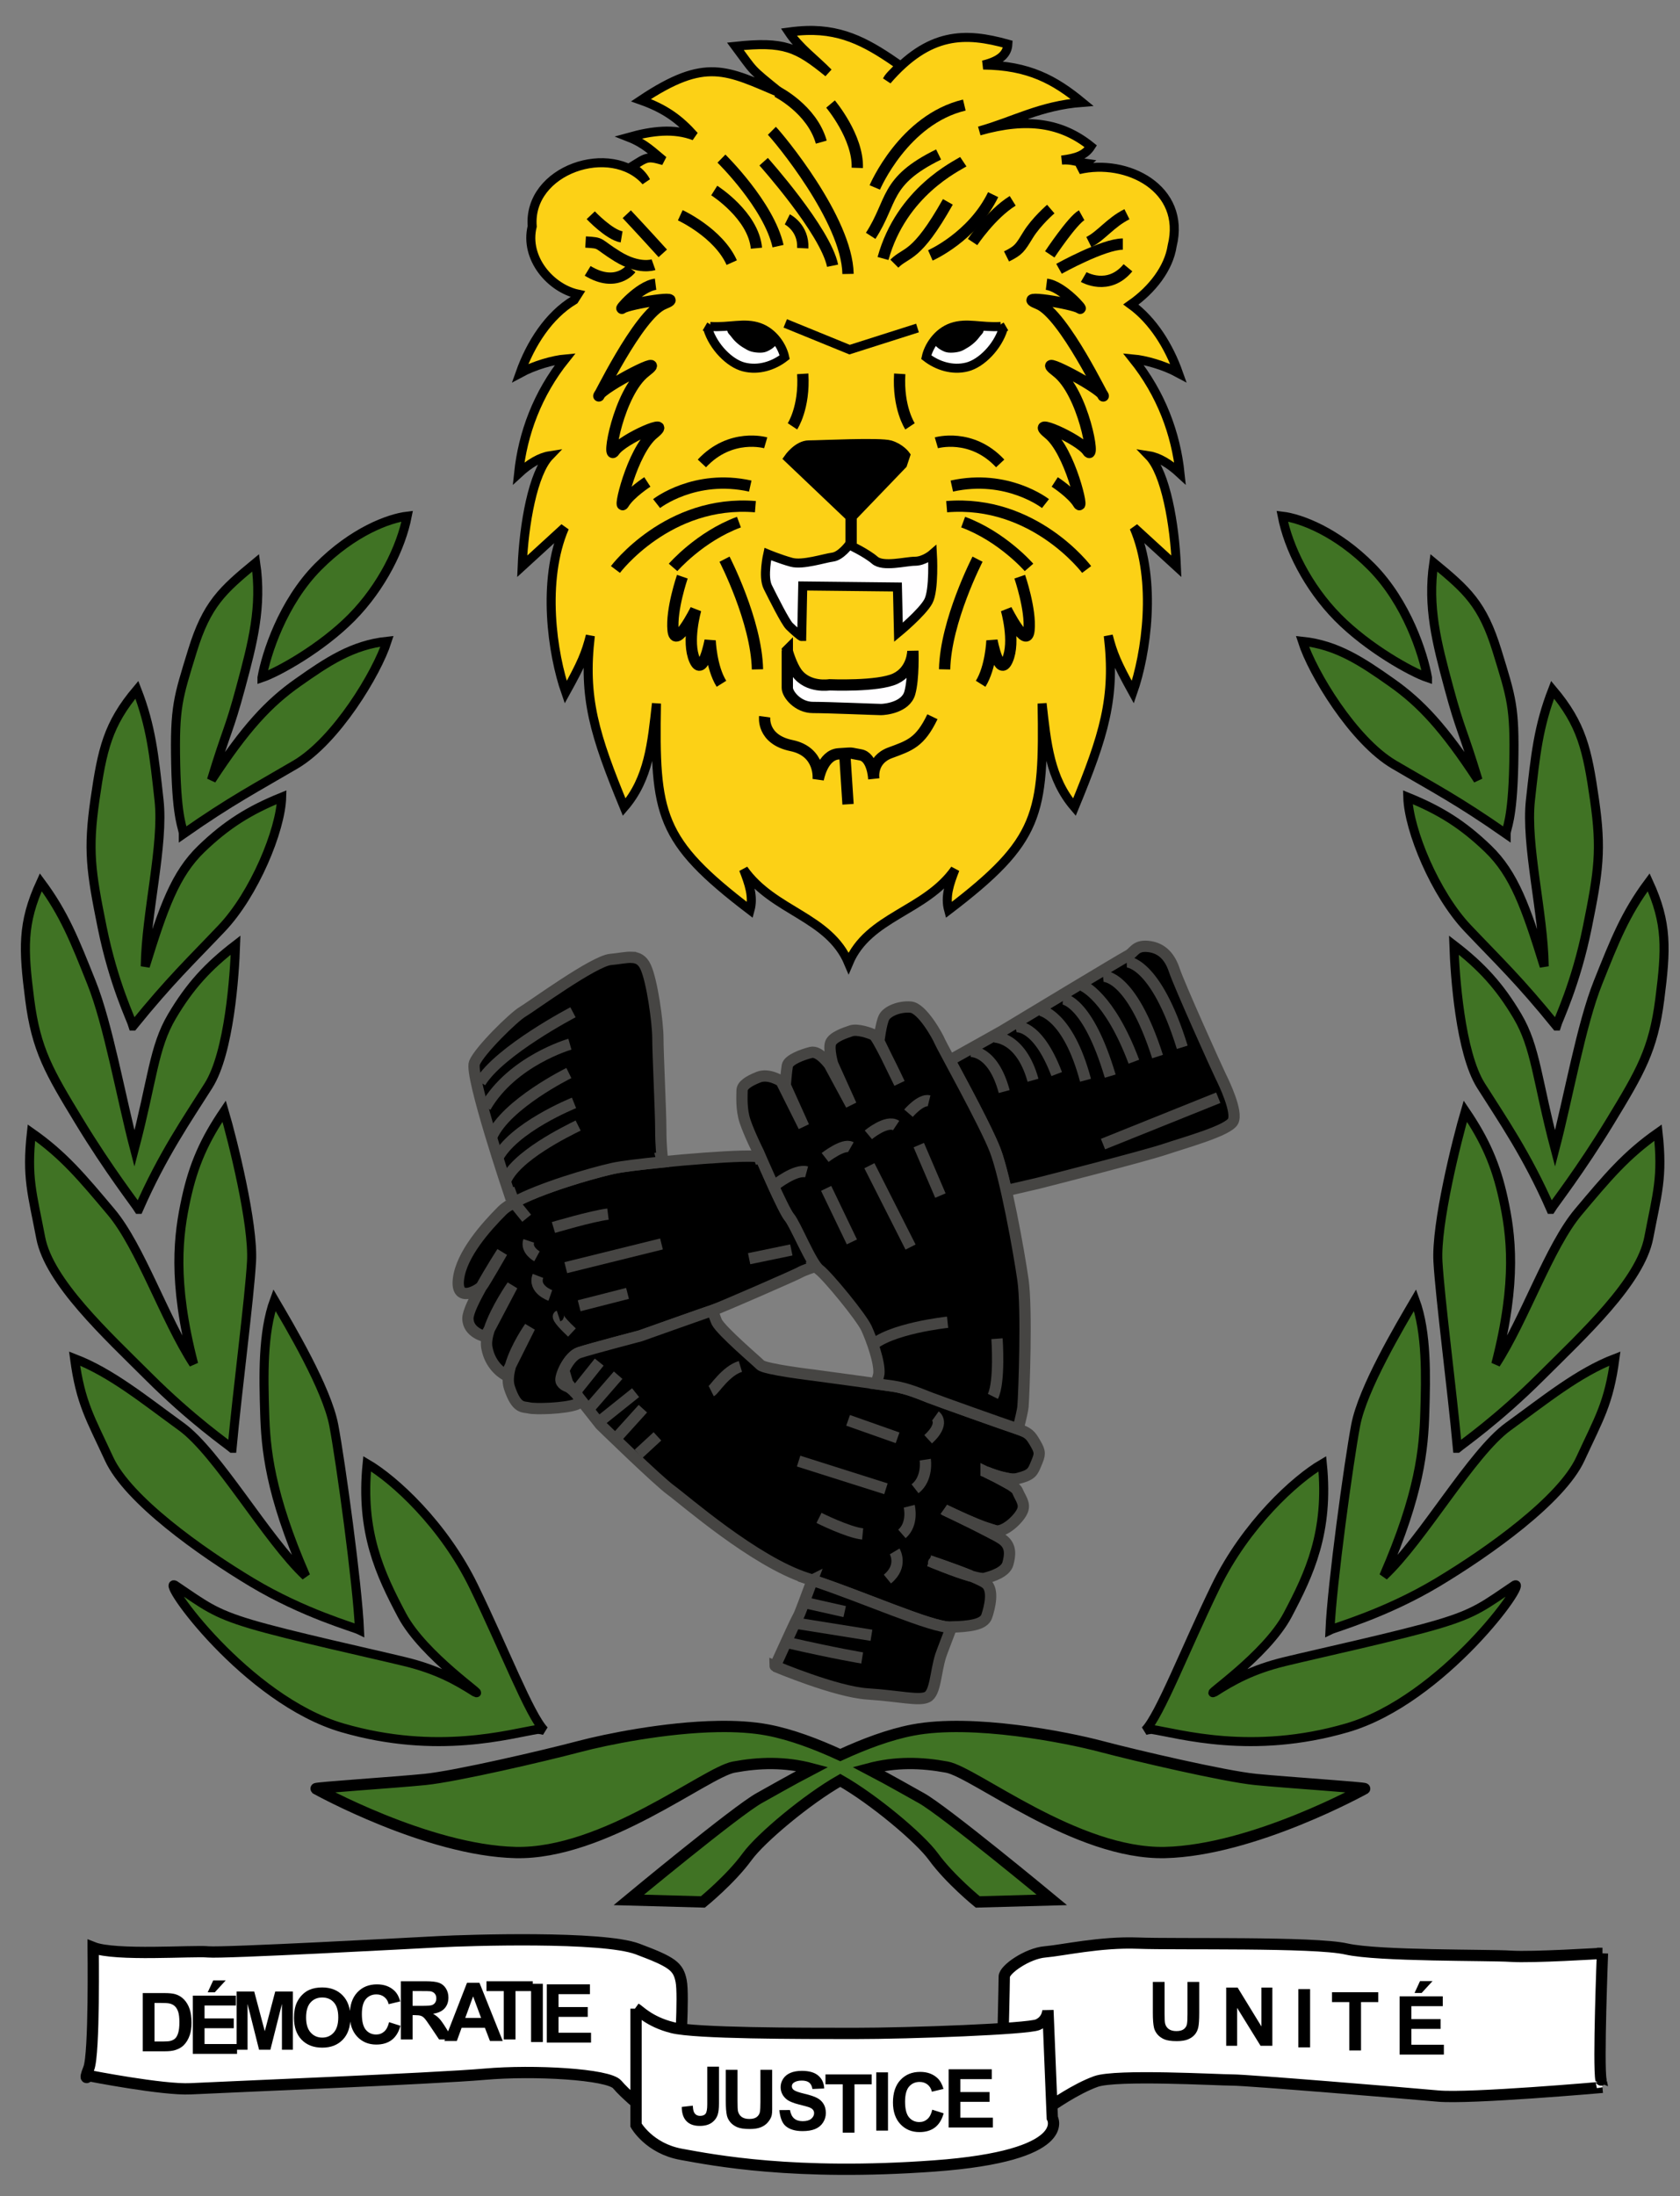 <?xml version="1.0" encoding="UTF-8" standalone="no"?>
<!DOCTYPE svg PUBLIC "-//W3C//DTD SVG 1.1//EN" "http://www.w3.org/Graphics/SVG/1.1/DTD/svg11.dtd">
<!-- Created with Inkscape (http://www.inkscape.org/) -->

<svg
   xmlns:svg="http://www.w3.org/2000/svg"
   xmlns="http://www.w3.org/2000/svg"
   version="1.1"
   width="744"
   height="972"
   viewBox="0 46 744 972"
   id="svg2">
  <rect x="0" y="46" width="744" height="972" fill="#808080" stroke="none"/>
  <defs
     id="defs4" />
  <path
     d="m 282.207,934.518 c 0,0 -3.112,-9.779 18.158,-9.779"
     id="path2548"
     style="fill:none;stroke:#000000;stroke-width:5;stroke-linecap:butt;stroke-linejoin:miter;stroke-miterlimit:4;stroke-opacity:1;stroke-dasharray:none" />
  <path
     d="m 464.728,939.564 c 0,0 2.578,-13.536 -18.692,-14.18"
     id="path2550"
     style="fill:none;stroke:#000000;stroke-width:5;stroke-linecap:butt;stroke-linejoin:miter;stroke-miterlimit:4;stroke-opacity:1;stroke-dasharray:none" />
  <g
     id="g5843">
    <path
       d="m 357.125,59.5 c -2.454,0.084 -5.03,0.312 -7.812,0.688 4.622,6.973 11.662,12 17.5,18 C 352.988,66.998 347.417,64.189 325.688,66.5 c 8.676,11.595 5.799,9.19 20.312,20.906 -24.446,-10.338 -33.301,-16.279 -62.125,2.938 10.784,3.811 17.188,8.596 23.594,15.812 -9,-3.446 -18.631,-2.285 -28.969,0.594 7.257,2.838 10.884,6.776 15.344,10.344 -7.378,-2.149 -7.355,-1.488 -14.125,2.688 2.975,1.927 5.06,3.95 6.344,6.469 -15.395,-17.579 -52.369,-5.2 -50.375,19.938 -3.469,14.146 8.203,27.418 20.25,30 l -1.656,2.594 c -11.369,6.845 -19.354,19.427 -23.938,32.344 6.488,-3.512 14.762,-5.774 20,-6.25 -12.381,15.476 -18.842,33.068 -20.688,50.688 4.762,-4.405 9.524,-7.189 13.75,-7.844 -7.381,7.619 -11.382,30.247 -12.156,48.938 6.25,-5.714 12.5,-11.442 18.75,-17.156 -10.179,23.631 -5.362,56.03 0.531,72.875 7.202,-13.036 8.882,-17.143 10.906,-25 -3.274,27.5 1.845,43.911 15,75.875 10.893,-12.679 12.317,-28.196 14.281,-45.875 -0.833,49.226 1.021,60.573 41.438,91.406 1.607,-5.893 -0.375,-11.603 -2.875,-18.031 13.214,18.81 37.813,20.787 46.531,41.5 8.718,-20.835 33.911,-22.69 47.125,-41.5 -2.5,6.429 -4.451,12.138 -2.844,18.031 40.417,-30.833 42.24,-42.18 41.406,-91.406 1.964,17.679 3.42,33.196 14.312,45.875 13.155,-31.964 18.274,-48.375 15,-75.875 2.024,7.857 3.673,11.964 10.875,25 5.893,-16.845 10.71,-49.244 0.531,-72.875 6.25,5.714 12.5,11.442 18.75,17.156 -0.774,-18.69 -4.744,-41.318 -12.125,-48.938 4.226,0.655 8.988,3.439 13.75,7.844 -1.845,-17.619 -8.338,-35.211 -20.719,-50.688 5.238,0.476 13.512,2.738 20,6.25 -4.176,-11.77 -11.219,-23.217 -21.031,-30.344 9.398,-6.58 16.747,-16.038 18.25,-25.938 6.313,-25.437 -20.093,-38.845 -41.344,-33.75 1.053,-0.927 2.106,-1.855 3.156,-2.781 -3.568,-0.486 -6.178,-1.834 -10.719,-1.469 6.608,-0.811 10.433,-2.211 12.906,-6.062 -12.811,-10.297 -27.96,-12.934 -49.406,-6.812 15.162,-4.216 26.932,-11.237 45.5,-12.656 -12.041,-9.892 -23.592,-16.369 -43.781,-16.531 7.662,-1.865 10.694,-4.953 10.938,-9.25 -18.811,-5.23 -34.811,-5.586 -53.5,16.062 1.297,-2.595 4.176,-4.201 5.473,-6.795 C 385.76,66.143 374.303,58.914 357.125,59.5 z"
       id="path1316"
       style="fill:#fcd116;fill-opacity:1;fill-rule:evenodd;stroke:#000000;stroke-width:4;stroke-linecap:butt;stroke-linejoin:miter;stroke-miterlimit:4;stroke-opacity:1;stroke-dasharray:none" />
    <path
       d="m 314.483,190.495 c 8.77,0.553 15.103,-1.89 21.684,0.4 6.398,2.227 10.312,8.452 11.331,13.186 -4.872,3.786 -11.535,6.005 -18.097,4.335 -6.348,-1.616 -13.507,-8.938 -15.933,-16.835 l -0.534,-0.66 -0.73,-0.427"
       id="path2166"
       style="fill:#ffffff;fill-opacity:1;stroke:#000000;stroke-width:4;stroke-linecap:butt;stroke-linejoin:miter;stroke-miterlimit:4;stroke-opacity:1;stroke-dasharray:none" />
    <path
       d="m 347.755,189.128 28.486,11.622 0,0 30.081,-9.571"
       id="path2182"
       style="fill:none;stroke:#000000;stroke-width:4;stroke-linecap:butt;stroke-linejoin:miter;stroke-miterlimit:4;stroke-opacity:1;stroke-dasharray:none" />
    <path
       d="m 322.232,190.723 c 0.42,-0.623 5.185,-0.456 8.204,-0.456 1.327,0 2.285,0.172 3.418,0.456 1.302,0.325 2.281,1.027 3.418,1.595 1.268,0.634 1.688,1.277 2.963,1.595 0.924,0.231 2.486,2.149 2.963,2.507 1.322,0.992 -0.067,1.89 -0.684,2.507 -0.755,0.755 -1.597,1.254 -2.735,1.823 -1.027,0.514 -1.93,0.684 -3.19,0.684 -1.311,0 -2.45,-0.157 -3.646,-0.456 -1.253,-0.313 -2.556,-1.169 -3.646,-1.823 -1.225,-0.735 -2.353,-1.67 -3.418,-2.735 -0.998,-0.998 -1.701,-2.157 -2.507,-2.963 -0.702,-0.702 -0.754,-1.772 -1.139,-2.735 z"
       id="path2184"
       style="fill:#000000;fill-opacity:1;fill-rule:evenodd;stroke:#000000;stroke-width:1pt;stroke-linecap:butt;stroke-linejoin:miter;stroke-opacity:1" />
    <path
       d="m 349.122,248.834 c 0,0 4.102,-5.925 9.115,-5.925 5.014,0 31.448,-1.367 36.006,0 4.558,1.367 6.837,4.558 6.837,4.558 l -1.367,4.102 -22.789,23.7 -27.802,-26.435 z"
       id="path2221"
       style="fill:#000000;fill-opacity:1;stroke:#000000;stroke-width:4;stroke-linecap:butt;stroke-linejoin:miter;stroke-miterlimit:4;stroke-opacity:1;stroke-dasharray:none" />
    <path
       d="m 355.047,327.683 0.456,-22.333 41.931,0.456 0.456,20.054 c 0,0 10.483,-8.66 13.217,-13.673 2.735,-5.013 1.823,-20.966 1.823,-20.966 0,0 -3.646,3.19 -7.748,3.19 -4.102,0 -14.129,2.735 -17.775,-0.456 -3.646,-3.19 -11.394,-6.837 -11.394,-6.837 0,0 -3.646,5.013 -7.292,5.469 -3.646,0.456 -13.217,3.646 -18.231,2.279 -5.013,-1.367 -10.483,-3.646 -10.483,-3.646 0,0 -2.279,10.027 0,14.585 2.279,4.558 7.748,15.496 9.571,17.319 1.823,1.823 5.469,5.013 5.469,4.558 z"
       id="path2223"
       style="fill:#fffeff;fill-opacity:1;stroke:#000000;stroke-width:4;stroke-linecap:butt;stroke-linejoin:miter;stroke-miterlimit:4;stroke-opacity:1;stroke-dasharray:none" />
    <path
       d="m 443.211,190.495 c -8.77,0.553 -15.103,-1.89 -21.684,0.4 -6.398,2.227 -10.312,8.452 -11.331,13.186 4.872,3.786 11.535,6.005 18.097,4.335 6.348,-1.616 13.507,-8.938 15.933,-16.835 l 0.534,-0.66 0.73,-0.427"
       id="path2225"
       style="fill:#ffffff;fill-opacity:1;stroke:#000000;stroke-width:4;stroke-linecap:butt;stroke-linejoin:miter;stroke-miterlimit:4;stroke-opacity:1;stroke-dasharray:none" />
    <path
       d="m 435.463,190.723 c -0.42,-0.623 -5.185,-0.456 -8.204,-0.456 -1.327,0 -2.285,0.172 -3.418,0.456 -1.302,0.325 -2.281,1.027 -3.418,1.595 -1.268,0.634 -1.688,1.277 -2.963,1.595 -0.924,0.231 -2.486,2.149 -2.963,2.507 -1.322,0.992 0.067,1.89 0.684,2.507 0.755,0.755 1.597,1.254 2.735,1.823 1.027,0.514 1.93,0.684 3.19,0.684 1.311,0 2.45,-0.157 3.646,-0.456 1.253,-0.313 2.556,-1.169 3.646,-1.823 1.225,-0.735 2.353,-1.67 3.418,-2.735 0.998,-0.998 1.701,-2.157 2.507,-2.963 0.702,-0.702 0.754,-1.772 1.139,-2.735 z"
       id="path2227"
       style="fill:#000000;fill-opacity:1;fill-rule:evenodd;stroke:#000000;stroke-width:1pt;stroke-linecap:butt;stroke-linejoin:miter;stroke-opacity:1" />
    <path
       d="m 376.924,275.269 0,11.394"
       id="path2229"
       style="fill:none;stroke:#000000;stroke-width:5;stroke-linecap:butt;stroke-linejoin:miter;stroke-miterlimit:4;stroke-opacity:1;stroke-dasharray:none" />
    <path
       d="m 348.666,334.064 c 0,0 0,13.673 0,16.408 0,2.735 4.558,8.66 11.394,8.66 6.837,0 28.258,0.912 30.081,0.912 1.823,0 10.939,-0.912 12.762,-7.292 1.823,-6.381 1.367,-18.687 1.367,-18.687 0,0 0,8.66 -7.748,12.306 -7.748,3.646 -29.169,2.735 -29.169,2.735 0,0 -9.571,1.595 -14.585,-5.469 -2.254,-3.176 -4.102,-9.115 -4.102,-9.571 z"
       id="path2231"
       style="fill:#fffeff;fill-opacity:1;stroke:#000000;stroke-width:5;stroke-linecap:butt;stroke-linejoin:miter;stroke-miterlimit:4;stroke-opacity:1;stroke-dasharray:none" />
    <path
       d="m 320.864,293.5 c 0,0 14.129,27.346 14.585,48.768"
       id="path2241"
       style="fill:none;stroke:#000000;stroke-width:5;stroke-linecap:butt;stroke-linejoin:miter;stroke-miterlimit:4;stroke-opacity:1;stroke-dasharray:none" />
    <path
       d="m 302.178,301.248 c 0,0 -5.013,14.585 -4.102,23.7 0.912,9.115 10.027,-9.115 10.027,-9.115 0,0 -4.102,14.129 -0.456,22.333 3.646,8.204 6.837,-8.66 6.837,-8.66 0,0 0.456,11.85 5.014,19.142"
       id="path2243"
       style="fill:none;stroke:#000000;stroke-width:5;stroke-linecap:butt;stroke-linejoin:miter;stroke-miterlimit:4;stroke-opacity:1;stroke-dasharray:none" />
    <path
       d="m 286.681,259.317 c 0,0 -7.748,5.013 -10.483,9.571 -2.735,4.558 3.646,-23.244 13.217,-30.993 9.571,-7.748 -13.673,2.279 -17.319,7.748 -3.646,5.469 1.823,-25.979 13.673,-35.095 11.85,-9.115 -19.142,6.837 -20.51,10.483 -1.367,3.646 17.319,-36.006 28.714,-40.564 11.394,-4.558 -15.952,0 -18.231,1.823 -2.279,1.823 7.292,-9.571 14.585,-10.483"
       id="path2245"
       style="fill:none;stroke:#000000;stroke-width:5;stroke-linecap:butt;stroke-linejoin:miter;stroke-miterlimit:4;stroke-opacity:1;stroke-dasharray:none" />
    <path
       d="m 350.945,234.705 c 0,0 5.469,-8.204 4.558,-23.244"
       id="path2247"
       style="fill:none;stroke:#000000;stroke-width:5;stroke-linecap:butt;stroke-linejoin:miter;stroke-miterlimit:4;stroke-opacity:1;stroke-dasharray:none" />
    <path
       d="m 339.095,241.998 c 0,0 -15.496,-4.558 -28.258,9.115"
       id="path2249"
       style="fill:none;stroke:#000000;stroke-width:5;stroke-linecap:butt;stroke-linejoin:miter;stroke-miterlimit:4;stroke-opacity:1;stroke-dasharray:none" />
    <path
       d="m 290.783,268.888 c 0,0 16.864,-13.217 41.475,-7.748"
       id="path2251"
       style="fill:none;stroke:#000000;stroke-width:5;stroke-linecap:butt;stroke-linejoin:miter;stroke-miterlimit:4;stroke-opacity:1;stroke-dasharray:none" />
    <path
       d="m 272.552,298.058 c 0,0 23.244,-30.993 61.985,-27.802"
       id="path2253"
       style="fill:none;stroke:#000000;stroke-width:5;stroke-linecap:butt;stroke-linejoin:miter;stroke-miterlimit:4;stroke-opacity:1;stroke-dasharray:none" />
    <path
       d="m 298.076,297.146 c 0,0 11.85,-13.673 29.169,-20.054"
       id="path2255"
       style="fill:none;stroke:#000000;stroke-width:5;stroke-linecap:butt;stroke-linejoin:miter;stroke-miterlimit:4;stroke-opacity:1;stroke-dasharray:none" />
    <path
       d="m 338.639,363.233 c 0,0 -1.367,10.027 11.85,12.762 13.217,2.735 11.85,15.041 11.85,15.041 0,0 1.823,-10.939 9.115,-11.394 7.292,-0.456 4.102,-0.456 9.571,0.456 5.469,0.912 5.925,10.483 5.925,10.483 0,0 -1.367,-8.204 7.292,-11.394 8.66,-3.19 13.217,-4.558 18.687,-15.952"
       id="path2273"
       style="fill:none;stroke:#000000;stroke-width:5;stroke-linecap:butt;stroke-linejoin:miter;stroke-miterlimit:4;stroke-opacity:1;stroke-dasharray:none" />
    <path
       d="m 374.19,381.008 1.367,20.966"
       id="path2275"
       style="fill:none;stroke:#000000;stroke-width:5;stroke-linecap:butt;stroke-linejoin:miter;stroke-miterlimit:4;stroke-opacity:1;stroke-dasharray:none" />
    <path
       d="m 279.389,164.972 c 0,0 -6.381,8.66 -19.142,0.912"
       id="path2277"
       style="fill:none;stroke:#000000;stroke-width:5;stroke-linecap:butt;stroke-linejoin:miter;stroke-miterlimit:4;stroke-opacity:1;stroke-dasharray:none" />
    <path
       d="m 289.416,163.149 c 0,0 -6.381,2.279 -15.952,-3.646 -9.571,-5.925 -6.381,-5.925 -14.129,-6.381"
       id="path2279"
       style="fill:none;stroke:#000000;stroke-width:5;stroke-linecap:butt;stroke-linejoin:miter;stroke-miterlimit:4;stroke-opacity:1;stroke-dasharray:none" />
    <path
       d="m 261.614,141.272 c 0,0 8.204,8.66 13.673,9.571"
       id="path2281"
       style="fill:none;stroke:#000000;stroke-width:5;stroke-linecap:butt;stroke-linejoin:miter;stroke-miterlimit:4;stroke-opacity:1;stroke-dasharray:none" />
    <path
       d="m 277.566,140.816 c 0,0 7.292,7.748 15.952,17.319"
       id="path2283"
       style="fill:none;stroke:#000000;stroke-width:5;stroke-linecap:butt;stroke-linejoin:miter;stroke-miterlimit:4;stroke-opacity:1;stroke-dasharray:none" />
    <path
       d="m 301.266,141.272 c 0,0 16.864,7.748 22.789,20.966"
       id="path2285"
       style="fill:none;stroke:#000000;stroke-width:5;stroke-linecap:butt;stroke-linejoin:miter;stroke-miterlimit:4;stroke-opacity:1;stroke-dasharray:none" />
    <path
       d="m 316.307,130.333 c 0,0 17.319,10.939 18.687,25.523"
       id="path2287"
       style="fill:none;stroke:#000000;stroke-width:5;stroke-linecap:butt;stroke-linejoin:miter;stroke-miterlimit:4;stroke-opacity:1;stroke-dasharray:none" />
    <path
       d="m 319.497,116.204 c 0,0 20.966,20.51 25.068,38.741"
       id="path2289"
       style="fill:none;stroke:#000000;stroke-width:5;stroke-linecap:butt;stroke-linejoin:miter;stroke-miterlimit:4;stroke-opacity:1;stroke-dasharray:none" />
    <path
       d="m 348.666,143.095 c 0,0 7.292,3.646 6.837,12.762"
       id="path2291"
       style="fill:none;stroke:#000000;stroke-width:5;stroke-linecap:butt;stroke-linejoin:miter;stroke-miterlimit:4;stroke-opacity:1;stroke-dasharray:none" />
    <path
       d="m 338.184,117.572 c 0,0 27.346,30.537 30.537,46.033"
       id="path2293"
       style="fill:none;stroke:#000000;stroke-width:5;stroke-linecap:butt;stroke-linejoin:miter;stroke-miterlimit:4;stroke-opacity:1;stroke-dasharray:none" />
    <path
       d="m 341.83,103.898 c 2.735,2.735 33.271,39.196 33.727,63.352"
       id="path2295"
       style="fill:none;stroke:#000000;stroke-width:5;stroke-linecap:butt;stroke-linejoin:miter;stroke-miterlimit:4;stroke-opacity:1;stroke-dasharray:none" />
    <path
       d="m 344.109,86.579 c 0,0 15.496,7.748 19.598,22.333"
       id="path2297"
       style="fill:none;stroke:#000000;stroke-width:5;stroke-linecap:butt;stroke-linejoin:miter;stroke-miterlimit:4;stroke-opacity:1;stroke-dasharray:none" />
    <path
       d="m 367.809,92.048 c 0,0 12.306,14.585 11.85,28.258"
       id="path2299"
       style="fill:none;stroke:#000000;stroke-width:5;stroke-linecap:butt;stroke-linejoin:miter;stroke-miterlimit:4;stroke-opacity:1;stroke-dasharray:none" />
    <path
       d="m 387.407,128.966 c 0,0 12.762,-30.081 39.652,-36.462"
       id="path2301"
       style="fill:none;stroke:#000000;stroke-width:5;stroke-linecap:butt;stroke-linejoin:miter;stroke-miterlimit:4;stroke-opacity:1;stroke-dasharray:none" />
    <path
       d="m 385.584,150.387 c 10.027,-15.496 5.925,-24.156 30.081,-36.006"
       id="path2303"
       style="fill:none;stroke:#000000;stroke-width:5;stroke-linecap:butt;stroke-linejoin:miter;stroke-miterlimit:4;stroke-opacity:1;stroke-dasharray:none" />
    <path
       d="m 426.604,117.572 c -2.735,1.823 -27.346,13.217 -35.55,42.843"
       id="path2305"
       style="fill:none;stroke:#000000;stroke-width:5;stroke-linecap:butt;stroke-linejoin:miter;stroke-miterlimit:4;stroke-opacity:1;stroke-dasharray:none" />
    <path
       d="m 396.067,162.693 c 5.469,-5.469 9.571,-2.279 23.7,-27.346"
       id="path2307"
       style="fill:none;stroke:#000000;stroke-width:5;stroke-linecap:butt;stroke-linejoin:miter;stroke-miterlimit:4;stroke-opacity:1;stroke-dasharray:none" />
    <path
       d="m 412.019,159.047 c 0,0 18.687,-8.204 27.802,-26.891"
       id="path2309"
       style="fill:none;stroke:#000000;stroke-width:5;stroke-linecap:butt;stroke-linejoin:miter;stroke-miterlimit:4;stroke-opacity:1;stroke-dasharray:none" />
    <path
       d="m 430.706,153.122 c 0,0 8.204,-12.306 17.775,-18.231"
       id="path2311"
       style="fill:none;stroke:#000000;stroke-width:5;stroke-linecap:butt;stroke-linejoin:miter;stroke-miterlimit:4;stroke-opacity:1;stroke-dasharray:none" />
    <path
       d="m 465.344,138.537 c 0,0 -6.381,5.469 -10.027,11.394 -3.646,5.925 -4.102,6.837 -9.571,9.571"
       id="path2313"
       style="fill:none;stroke:#000000;stroke-width:5;stroke-linecap:butt;stroke-linejoin:miter;stroke-miterlimit:4;stroke-opacity:1;stroke-dasharray:none" />
    <path
       d="m 479.018,141.272 c -4.102,2.279 -14.129,17.319 -14.129,17.319"
       id="path2315"
       style="fill:none;stroke:#000000;stroke-width:5;stroke-linecap:butt;stroke-linejoin:miter;stroke-miterlimit:4;stroke-opacity:1;stroke-dasharray:none" />
    <path
       d="m 499.072,140.816 c -7.292,3.646 -11.394,9.571 -16.864,12.306"
       id="path2317"
       style="fill:none;stroke:#000000;stroke-width:5;stroke-linecap:butt;stroke-linejoin:miter;stroke-miterlimit:4;stroke-opacity:1;stroke-dasharray:none" />
    <path
       d="m 468.991,164.972 c 0,0 19.598,-10.939 28.258,-10.939"
       id="path2319"
       style="fill:none;stroke:#000000;stroke-width:5;stroke-linecap:butt;stroke-linejoin:miter;stroke-miterlimit:4;stroke-opacity:1;stroke-dasharray:none" />
    <path
       d="m 479.929,168.618 c 0,0 10.939,6.381 19.598,-4.102"
       id="path2321"
       style="fill:none;stroke:#000000;stroke-width:5;stroke-linecap:butt;stroke-linejoin:miter;stroke-miterlimit:4;stroke-opacity:1;stroke-dasharray:none" />
    <path
       d="m 432.913,293.5 c 0,0 -14.129,27.346 -14.585,48.768"
       id="path2323"
       style="fill:none;stroke:#000000;stroke-width:5;stroke-linecap:butt;stroke-linejoin:miter;stroke-miterlimit:4;stroke-opacity:1;stroke-dasharray:none" />
    <path
       d="m 451.6,301.248 c 0,0 5.013,14.585 4.102,23.7 -0.912,9.115 -10.027,-9.115 -10.027,-9.115 0,0 4.102,14.129 0.456,22.333 -3.646,8.204 -6.837,-8.66 -6.837,-8.66 0,0 -0.456,11.85 -5.014,19.142"
       id="path2325"
       style="fill:none;stroke:#000000;stroke-width:5;stroke-linecap:butt;stroke-linejoin:miter;stroke-miterlimit:4;stroke-opacity:1;stroke-dasharray:none" />
    <path
       d="m 467.096,259.317 c 0,0 7.748,5.013 10.483,9.571 2.735,4.558 -3.646,-23.244 -13.217,-30.993 -9.571,-7.748 13.673,2.279 17.319,7.748 3.646,5.469 -1.823,-25.979 -13.673,-35.095 -11.85,-9.115 19.142,6.837 20.51,10.483 1.367,3.646 -17.319,-36.006 -28.714,-40.564 -11.394,-4.558 15.952,0 18.231,1.823 2.279,1.823 -7.292,-9.571 -14.585,-10.483"
       id="path2327"
       style="fill:none;stroke:#000000;stroke-width:5;stroke-linecap:butt;stroke-linejoin:miter;stroke-miterlimit:4;stroke-opacity:1;stroke-dasharray:none" />
    <path
       d="m 414.683,241.998 c 0,0 15.496,-4.558 28.258,9.115"
       id="path2329"
       style="fill:none;stroke:#000000;stroke-width:5;stroke-linecap:butt;stroke-linejoin:miter;stroke-miterlimit:4;stroke-opacity:1;stroke-dasharray:none" />
    <path
       d="m 462.994,268.888 c 0,0 -16.864,-13.217 -41.475,-7.748"
       id="path2331"
       style="fill:none;stroke:#000000;stroke-width:5;stroke-linecap:butt;stroke-linejoin:miter;stroke-miterlimit:4;stroke-opacity:1;stroke-dasharray:none" />
    <path
       d="m 481.225,298.058 c 0,0 -23.244,-30.993 -61.985,-27.802"
       id="path2333"
       style="fill:none;stroke:#000000;stroke-width:5;stroke-linecap:butt;stroke-linejoin:miter;stroke-miterlimit:4;stroke-opacity:1;stroke-dasharray:none" />
    <path
       d="m 455.702,297.146 c 0,0 -11.85,-13.673 -29.169,-20.054"
       id="path2335"
       style="fill:none;stroke:#000000;stroke-width:5;stroke-linecap:butt;stroke-linejoin:miter;stroke-miterlimit:4;stroke-opacity:1;stroke-dasharray:none" />
    <path
       d="m 403.006,234.705 c 0,0 -5.469,-8.204 -4.558,-23.244"
       id="path2337"
       style="fill:none;stroke:#000000;stroke-width:5;stroke-linecap:butt;stroke-linejoin:miter;stroke-miterlimit:4;stroke-opacity:1;stroke-dasharray:none" />
  </g>
  <g
     id="g2196"
     style="fill:#407324;fill-opacity:1;stroke:#000000;stroke-width:4;stroke-miterlimit:4;stroke-opacity:1;stroke-dasharray:none">
    <path
       d="m 241.066,811.941 c -6.56,-6.788 -17.751,-35.969 -31.251,-63.731 -13.312,-27.375 -35.173,-47.308 -47.231,-54.356 -3.051,30.216 5.803,48.847 15.394,66.983 9.591,18.135 38.259,37.086 32.293,34.085 -7.978,-5.084 -16.586,-9.973 -30.981,-13.473 -14.395,-3.499 -51.552,-11.616 -68.197,-16.592 -16.644,-4.976 -20.346,-8.34 -33.713,-17.316 -6.623,-2.87 31.793,50.887 74.317,63.221 42.109,12.214 74.033,2.598 86.518,0.662 0.965,0.065 1.925,0.23 2.85,0.517 z"
       id="path2110"
       style="fill:#407324;fill-opacity:1;fill-rule:evenodd;stroke:#000000;stroke-width:4;stroke-linecap:butt;stroke-linejoin:miter;stroke-miterlimit:4;stroke-opacity:1;stroke-dasharray:none" />
    <path
       d="m 159.206,767.466 c -0.858,-20.089 -8.308,-74.309 -11.38,-90.597 -3.072,-16.288 -19.583,-43.965 -26.316,-55.445 -5.326,14.534 -4.772,34.176 -4.311,49.645 0.478,16.052 2.146,35.767 18.198,72.543 C 118.042,727.407 96.443,689.113 80.243,677.39 64.043,665.667 49.271,653.547 33.021,647.309 c 2.675,19.842 6.962,26.321 15.3,44.402 8.338,18.081 40.465,41.011 63.382,54.728 22.918,13.718 44.993,19.787 47.503,21.027 z"
       id="path2120"
       style="fill:#407324;fill-opacity:1;fill-rule:evenodd;stroke:#000000;stroke-width:4;stroke-linecap:butt;stroke-linejoin:miter;stroke-miterlimit:4;stroke-opacity:1;stroke-dasharray:none" />
    <path
       d="m 102.767,687.013 c 2.416,-26.145 7.66,-66.054 8.62,-82.602 0.96,-16.548 -8.365,-53.842 -12.121,-66.61 -8.684,12.814 -13.542,23.628 -16.838,38.748 -3.42,15.691 -6.248,36.19 3.331,73.179 C 72.839,629.805 62.112,597.737 49.229,582.443 36.347,567.149 28.168,557.294 13.911,547.31 c -2.205,19.9 0.388,26.901 4.104,46.463 3.716,19.561 29.019,42.814 47.937,61.668 18.918,18.854 34.68,29.762 36.815,31.572 z"
       id="path2132"
       style="fill:#407324;fill-opacity:1;fill-rule:evenodd;stroke:#000000;stroke-width:4;stroke-linecap:butt;stroke-linejoin:miter;stroke-miterlimit:4;stroke-opacity:1;stroke-dasharray:none" />
    <path
       d="m 61.387,581.271 c 10.514,-24.06 21.595,-39.992 30.931,-54.754 9.246,-14.618 11.566,-48.907 12.015,-62.209 -12.273,9.434 -20.284,18.171 -28.167,31.489 -8.18,13.82 -8.609,28.2 -16.624,58.591 -6.001,-22.975 -11.58,-54.856 -19,-73.425 -7.421,-18.569 -12.086,-30.495 -22.481,-44.456 -8.35,18.198 -7.758,29.599 -4.912,51.842 2.856,22.316 8.607,32.041 21.927,53.954 13.177,21.678 24.853,36.578 26.31,38.968 z"
       id="path2153"
       style="fill:#407324;fill-opacity:1;fill-rule:evenodd;stroke:#000000;stroke-width:4;stroke-linecap:butt;stroke-linejoin:miter;stroke-miterlimit:4;stroke-opacity:1;stroke-dasharray:none" />
    <path
       d="m 58.933,500.115 c 16.55,-20.384 25.159,-28.387 39.257,-43.233 14.421,-15.168 26.124,-43.406 26.559,-58.041 -14.344,5.819 -24.396,12.104 -35.545,22.837 -11.569,11.138 -16.784,25.85 -24.88,52.035 0.344,-23.743 8.303,-53.701 6.104,-73.577 -2.2,-19.875 -3.515,-32.614 -9.811,-48.841 -12.901,15.312 -15.371,26.457 -18.56,48.655 -3.199,22.269 -1.861,31.565 3.199,56.559 5.073,25.058 12.908,40.915 13.676,43.606 z"
       id="path2155"
       style="fill:#407324;fill-opacity:1;fill-rule:evenodd;stroke:#000000;stroke-width:4;stroke-linecap:butt;stroke-linejoin:miter;stroke-miterlimit:4;stroke-opacity:1;stroke-dasharray:none" />
    <path
       d="m 81.174,415.118 c 21.533,-15.025 32.016,-20.341 49.665,-30.719 18.047,-10.599 36.123,-40.634 40.58,-54.579 -15.393,1.634 -26.467,9.09 -39.5,18.263 -12.959,9.12 -23.267,20.214 -38.275,43.147 6.883,-22.726 7.655,-21.285 12.96,-40.996 5.284,-19.632 9.49,-35.54 6.628,-55.131 -14.692,12.123 -21.656,18.234 -28.045,39.064 -6.362,20.742 -7.917,24.608 -7.379,50.088 0.538,25.485 3.371,28.063 3.365,30.862 z"
       id="path2157"
       style="fill:#407324;fill-opacity:1;fill-rule:evenodd;stroke:#000000;stroke-width:4;stroke-linecap:butt;stroke-linejoin:miter;stroke-miterlimit:4;stroke-opacity:1;stroke-dasharray:none" />
    <path
       d="m 116.021,345.924 c 1.877,-10.573 9.182,-33.231 24.792,-49.001 15.449,-15.608 31.399,-21.5 39.53,-22.477 -2.691,13.765 -11.148,31.219 -24.628,44.87 -13.32,13.489 -32.614,24.217 -39.693,26.608 z"
       id="path2159"
       style="fill:#407324;fill-opacity:1;fill-rule:evenodd;stroke:#000000;stroke-width:4;stroke-linecap:butt;stroke-linejoin:miter;stroke-miterlimit:4;stroke-opacity:1;stroke-dasharray:none" />
  </g>
  <g
     transform="matrix(-1,0,0,1,748.191,0)"
     id="g2205"
     style="fill:#407324;fill-opacity:1;stroke:#000000;stroke-width:4;stroke-miterlimit:4;stroke-opacity:1;stroke-dasharray:none">
    <path
       d="m 241.066,811.941 c -6.56,-6.788 -17.751,-35.969 -31.251,-63.731 -13.312,-27.375 -35.173,-47.308 -47.231,-54.356 -3.051,30.216 5.803,48.847 15.394,66.983 9.591,18.135 38.259,37.086 32.293,34.085 -7.978,-5.084 -16.586,-9.973 -30.981,-13.473 -14.395,-3.499 -51.552,-11.616 -68.197,-16.592 -16.644,-4.976 -20.346,-8.34 -33.713,-17.316 -6.623,-2.87 31.793,50.887 74.317,63.221 42.109,12.214 74.033,2.598 86.518,0.662 0.965,0.065 1.925,0.23 2.85,0.517 z"
       id="path2207"
       style="fill:#407324;fill-opacity:1;fill-rule:evenodd;stroke:#000000;stroke-width:4;stroke-linecap:butt;stroke-linejoin:miter;stroke-miterlimit:4;stroke-opacity:1;stroke-dasharray:none" />
    <path
       d="m 159.206,767.466 c -0.858,-20.089 -8.308,-74.309 -11.38,-90.597 -3.072,-16.288 -19.583,-43.965 -26.316,-55.445 -5.326,14.534 -4.772,34.176 -4.311,49.645 0.478,16.052 2.146,35.767 18.198,72.543 C 118.042,727.407 96.443,689.113 80.243,677.39 64.043,665.667 49.271,653.547 33.021,647.309 c 2.675,19.842 6.962,26.321 15.3,44.402 8.338,18.081 40.465,41.011 63.382,54.728 22.918,13.718 44.993,19.787 47.503,21.027 z"
       id="path2209"
       style="fill:#407324;fill-opacity:1;fill-rule:evenodd;stroke:#000000;stroke-width:4;stroke-linecap:butt;stroke-linejoin:miter;stroke-miterlimit:4;stroke-opacity:1;stroke-dasharray:none" />
    <path
       d="m 102.767,687.013 c 2.416,-26.145 7.66,-66.054 8.62,-82.602 0.96,-16.548 -8.365,-53.842 -12.121,-66.61 -8.684,12.814 -13.542,23.628 -16.838,38.748 -3.42,15.691 -6.248,36.19 3.331,73.179 C 72.839,629.805 62.112,597.737 49.229,582.443 36.347,567.149 28.168,557.294 13.911,547.31 c -2.205,19.9 0.388,26.901 4.104,46.463 3.716,19.561 29.019,42.814 47.937,61.668 18.918,18.854 34.68,29.762 36.815,31.572 z"
       id="path2211"
       style="fill:#407324;fill-opacity:1;fill-rule:evenodd;stroke:#000000;stroke-width:4;stroke-linecap:butt;stroke-linejoin:miter;stroke-miterlimit:4;stroke-opacity:1;stroke-dasharray:none" />
    <path
       d="m 61.387,581.271 c 10.514,-24.06 21.595,-39.992 30.931,-54.754 9.246,-14.618 11.566,-48.907 12.015,-62.209 -12.273,9.434 -20.284,18.171 -28.167,31.489 -8.18,13.82 -8.609,28.2 -16.624,58.591 -6.001,-22.975 -11.58,-54.856 -19,-73.425 -7.421,-18.569 -12.086,-30.495 -22.481,-44.456 -8.35,18.198 -7.758,29.599 -4.912,51.842 2.856,22.316 8.607,32.041 21.927,53.954 13.177,21.678 24.853,36.578 26.31,38.968 z"
       id="path2213"
       style="fill:#407324;fill-opacity:1;fill-rule:evenodd;stroke:#000000;stroke-width:4;stroke-linecap:butt;stroke-linejoin:miter;stroke-miterlimit:4;stroke-opacity:1;stroke-dasharray:none" />
    <path
       d="m 58.933,500.115 c 16.55,-20.384 25.159,-28.387 39.257,-43.233 14.421,-15.168 26.124,-43.406 26.559,-58.041 -14.344,5.819 -24.396,12.104 -35.545,22.837 -11.569,11.138 -16.784,25.85 -24.88,52.035 0.344,-23.743 8.303,-53.701 6.104,-73.577 -2.2,-19.875 -3.515,-32.614 -9.811,-48.841 -12.901,15.312 -15.371,26.457 -18.56,48.655 -3.199,22.269 -1.861,31.565 3.199,56.559 5.073,25.058 12.908,40.915 13.676,43.606 z"
       id="path2215"
       style="fill:#407324;fill-opacity:1;fill-rule:evenodd;stroke:#000000;stroke-width:4;stroke-linecap:butt;stroke-linejoin:miter;stroke-miterlimit:4;stroke-opacity:1;stroke-dasharray:none" />
    <path
       d="m 81.174,415.118 c 21.533,-15.025 32.016,-20.341 49.665,-30.719 18.047,-10.599 36.123,-40.634 40.58,-54.579 -15.393,1.634 -26.467,9.09 -39.5,18.263 -12.959,9.12 -23.267,20.214 -38.275,43.147 6.883,-22.726 7.655,-21.285 12.96,-40.996 5.284,-19.632 9.49,-35.54 6.628,-55.131 -14.692,12.123 -21.656,18.234 -28.045,39.064 -6.362,20.742 -7.917,24.608 -7.379,50.088 0.538,25.485 3.371,28.063 3.365,30.862 z"
       id="path2217"
       style="fill:#407324;fill-opacity:1;fill-rule:evenodd;stroke:#000000;stroke-width:4;stroke-linecap:butt;stroke-linejoin:miter;stroke-miterlimit:4;stroke-opacity:1;stroke-dasharray:none" />
    <path
       d="m 116.021,345.924 c 1.877,-10.573 9.182,-33.231 24.792,-49.001 15.449,-15.608 31.399,-21.5 39.53,-22.477 -2.691,13.765 -11.148,31.219 -24.628,44.87 -13.32,13.489 -32.614,24.217 -39.693,26.608 z"
       id="path2219"
       style="fill:#407324;fill-opacity:1;fill-rule:evenodd;stroke:#000000;stroke-width:4;stroke-linecap:butt;stroke-linejoin:miter;stroke-miterlimit:4;stroke-opacity:1;stroke-dasharray:none" />
  </g>
  <path
     d="m 318,810.156 c -23.544,0.385 -49.784,5.767 -61.406,8.844 -15.496,4.102 -54.702,13.226 -68.375,14.594 -13.673,1.367 -48.737,3.638 -48.281,4.094 0,-10e-6 49.21,27.338 88.406,28.25 39.196,0.912 84.319,-35.534 96.625,-37.812 11.096,-2.055 22.61,-2.436 34.781,0.812 -10.262,5.349 -19.054,10.47 -23.406,12.844 -10.027,5.469 -57.875,45.125 -57.875,45.125 l 32.812,0.906 c 0,0 12.301,-10.004 19.594,-20.031 6.019,-8.277 26.546,-25.436 41.25,-33.781 14.705,8.34 35.228,25.5 41.25,33.781 C 420.667,877.808 433,887.812 433,887.812 l 32.812,-0.906 c -10e-6,-2e-5 -47.879,-39.656 -57.906,-45.125 -4.351,-2.373 -13.116,-7.496 -23.375,-12.844 12.171,-3.248 23.685,-2.867 34.781,-0.812 12.306,2.279 57.428,38.724 96.625,37.812 39.196,-0.912 88.406,-28.25 88.406,-28.25 0.456,-0.456 -34.639,-2.726 -48.312,-4.094 C 542.358,832.226 503.184,823.102 487.688,819 c -15.496,-4.102 -56.971,-12.295 -83.406,-7.281 -10.488,1.989 -21.741,6.275 -32.156,11.062 -10.408,-4.782 -21.646,-9.075 -32.125,-11.062 -6.609,-1.253 -14.152,-1.691 -22,-1.562 z"
     id="path2434"
     style="fill:#407324;fill-opacity:1;fill-rule:evenodd;stroke:#000000;stroke-width:5;stroke-linecap:butt;stroke-linejoin:miter;stroke-miterlimit:4;stroke-opacity:1;stroke-dasharray:none" />
  <g
     id="g4809">
    <g
       id="g4577">
      <path
         d="m 41.252,907.981 c 0,0 0.645,47.053 -1.934,53.499 -2.578,6.446 0,3.223 0,3.223 0,0 32.873,6.446 45.119,5.801 12.247,-0.645 108.286,-4.512 130.201,-6.446 21.915,-1.934 54.788,0 58.655,4.512 3.867,4.512 10.313,9.668 10.313,9.668 l 17.403,-20.626 c 0,0 1.934,-28.361 0.645,-34.806 -1.289,-6.446 -3.867,-8.379 -19.337,-14.18 -15.469,-5.801 -75.414,-3.867 -87.66,-3.223 -12.247,0.645 -96.04,5.156 -102.485,4.512 -6.446,-0.645 -41.252,1.934 -50.92,-1.934 z"
         id="path2542"
         style="fill:#ffffff;fill-opacity:1;fill-rule:evenodd;stroke:#000000;stroke-width:5;stroke-linecap:butt;stroke-linejoin:miter;stroke-miterlimit:4;stroke-opacity:1;stroke-dasharray:none" />
      <path
         d="m 709.661,910.559 c 0,0 -1.934,49.631 -0.645,56.077 1.289,6.446 0.645,3.223 0.645,3.223 0,0 -58.655,5.156 -72.835,3.867 -14.18,-1.289 -84.437,-7.09 -90.883,-7.09 -6.446,0 -51.565,-2.578 -60.589,0.645 -9.024,3.223 -19.981,10.958 -19.981,10.958 l -21.27,-27.072 c 0,0 0.645,-27.072 0.645,-30.294 0,-3.223 10.313,-10.313 18.048,-10.958 7.735,-0.645 24.493,-4.512 41.252,-3.867 16.759,0.645 77.992,-0.645 92.172,2.578 14.18,3.223 63.167,2.578 72.835,3.223 9.668,0.645 39.963,-1.289 40.607,-1.289 z"
         id="path2544"
         style="fill:#ffffff;fill-opacity:1;fill-rule:evenodd;stroke:#000000;stroke-width:5;stroke-linecap:butt;stroke-linejoin:miter;stroke-miterlimit:4;stroke-opacity:1;stroke-dasharray:none" />
      <path
         d="m 281.673,935.052 0,51.565 c 0,0 5.801,10.313 19.981,12.891 14.18,2.578 50.276,9.668 112.154,5.156 61.878,-4.512 52.209,-21.27 52.209,-21.27 l -1.934,-47.697 c 0,0 0,4.512 -4.512,6.446 -4.512,1.934 -56.077,3.867 -81.215,3.867 -25.138,0 -70.257,0 -80.57,-2.578 -10.313,-2.578 -14.825,-7.735 -16.114,-8.379 z"
         id="path2546"
         style="fill:#ffffff;fill-opacity:1;fill-rule:evenodd;stroke:#000000;stroke-width:5;stroke-linecap:butt;stroke-linejoin:miter;stroke-miterlimit:4;stroke-opacity:1;stroke-dasharray:none" />
    </g>
    <g
       id="g4572">
      <path
         d="m 313.216,960.733 5.186,0 0,16.312 c -2e-5,2.133 -0.188,3.773 -0.562,4.922 -0.504,1.5 -1.418,2.707 -2.742,3.621 -1.324,0.902 -3.07,1.354 -5.238,1.354 -2.543,0 -4.5,-0.709 -5.871,-2.127 -1.371,-1.43 -2.062,-3.521 -2.074,-6.275 l 4.904,-0.562 c 0.059,1.477 0.275,2.52 0.65,3.129 0.562,0.926 1.418,1.389 2.566,1.389 1.16,0 1.98,-0.328 2.461,-0.984 0.48,-0.668 0.721,-2.045 0.721,-4.131 l 0,-16.646 m 8.198,1.367 5.203,0 0,13.957 c 0,2.215 0.065,3.65 0.193,4.307 0.223,1.055 0.75,1.904 1.582,2.549 0.844,0.633 1.992,0.949 3.445,0.949 1.477,0 2.59,-0.299 3.34,-0.896 0.75,-0.609 1.201,-1.353 1.354,-2.232 0.152,-0.879 0.228,-2.338 0.229,-4.377 l 0,-14.256 5.203,0 0,13.535 c -3e-5,3.094 0.087,5.279 -0.194,6.557 -0.281,1.277 -1.031,2.355 -1.792,3.234 -0.75,0.879 -1.758,1.582 -3.023,2.109 -1.266,0.516 -2.918,0.773 -4.957,0.773 -2.461,0 -4.33,-0.281 -5.607,-0.844 -1.266,-0.574 -2.268,-1.312 -3.006,-2.215 -0.738,-0.914 -1.225,-1.869 -1.459,-2.865 -0.34,-1.477 -0.51,-3.656 -0.51,-6.539 l 0,-13.746 m 23.707,17.841 4.721,-0.036 c 0.305,1.699 0.92,2.947 1.846,3.744 0.937,0.797 2.197,1.195 3.779,1.195 1.676,1e-5 2.936,-0.352 3.779,-1.055 0.855,-0.715 1.283,-1.547 1.283,-2.496 -2e-5,-0.609 -0.182,-1.125 -0.545,-1.547 -0.352,-0.434 -0.973,-0.809 -1.863,-1.125 -0.609,-0.211 -1.998,-0.586 -4.166,-1.125 -2.789,-0.691 -4.746,-1.541 -5.871,-2.549 -1.582,-1.418 -2.373,-3.146 -2.373,-5.186 0,-1.312 0.369,-2.537 1.107,-3.674 0.75,-1.148 1.822,-2.021 3.217,-2.619 1.406,-0.598 3.1,-0.896 5.08,-0.896 3.234,2e-5 5.666,0.709 7.295,2.127 1.641,1.418 2.502,3.311 2.584,5.678 l -5.203,0.229 c -0.223,-1.324 -0.703,-2.273 -1.441,-2.848 -0.727,-0.586 -1.822,-0.879 -3.287,-0.879 -1.512,2e-5 -2.695,0.311 -3.551,0.932 -0.551,0.398 -0.826,0.932 -0.826,1.6 -1e-5,0.609 0.258,1.131 0.773,1.564 0.656,0.551 2.25,1.125 4.781,1.723 2.531,0.598 4.4,1.219 5.607,1.863 1.219,0.633 2.168,1.506 2.848,2.619 0.691,1.102 1.037,2.467 1.037,4.096 -3e-5,1.477 -0.41,2.859 -1.23,4.148 -0.82,1.289 -1.98,2.25 -3.48,2.883 -1.5,0.621 -3.369,0.932 -5.607,0.932 -3.258,0 -5.76,-0.75 -7.506,-2.25 -1.746,-1.512 -2.447,-4.165 -2.787,-7.048 m 28.09,9.98 0,-21.41 -7.646,0 0,-4.359 20.479,0 0,4.359 -7.629,0 0,21.41 -5.203,0 m 14.839,-0.912 0,-25.77 5.203,0 0,25.77 -5.203,0 m 24.808,-9.247 5.045,1.6 c -0.773,2.813 -2.063,4.904 -3.867,6.275 -1.793,1.359 -4.072,2.039 -6.838,2.039 -3.422,0 -6.234,-1.166 -8.438,-3.498 -2.203,-2.344 -3.305,-5.543 -3.305,-9.598 0,-4.289 1.107,-7.617 3.322,-9.984 2.215,-2.379 5.127,-3.568 8.736,-3.568 3.152,2e-5 5.713,0.932 7.682,2.795 1.172,1.102 2.051,2.684 2.637,4.746 l -5.15,1.23 c -0.305,-1.336 -0.943,-2.391 -1.916,-3.164 -0.961,-0.773 -2.133,-1.16 -3.516,-1.16 -1.91,2e-5 -3.463,0.686 -4.658,2.057 -1.184,1.371 -1.775,3.592 -1.775,6.662 -10e-6,3.258 0.586,5.578 1.758,6.961 1.172,1.383 2.695,2.074 4.57,2.074 1.383,0 2.572,-0.439 3.568,-1.318 0.996,-0.879 1.711,-2.262 2.145,-4.148 m 7.248,7.879 0,-25.77 19.107,0 0,4.359 -13.904,0 0,5.713 12.938,0 0,4.342 -12.938,0 0,7.014 14.396,0 0,4.342 -19.6,0"
         id="text2569"
         style="font-size:36px;font-style:normal;font-variant:normal;font-weight:bold;font-stretch:normal;text-align:start;line-height:125%;text-anchor:start;fill:#000000;fill-opacity:1;stroke:none;font-family:Arial" />
      <path
         d="m 63.219,928.146 9.51,0 c 2.145,3e-5 3.779,0.164 4.904,0.492 1.512,0.445 2.807,1.236 3.885,2.373 1.078,1.137 1.898,2.531 2.461,4.184 0.562,1.641 0.844,3.668 0.844,6.082 -2.5e-5,2.121 -0.264,3.949 -0.791,5.484 -0.645,1.875 -1.564,3.393 -2.76,4.553 -0.902,0.879 -2.121,1.564 -3.656,2.057 -1.148,0.363 -2.684,0.545 -4.605,0.545 l -9.791,0 0,-25.77 m 5.203,4.359 0,17.068 3.885,0 c 1.453,1e-5 2.502,-0.082 3.146,-0.246 0.844,-0.211 1.541,-0.568 2.092,-1.072 0.562,-0.504 1.02,-1.33 1.371,-2.479 0.352,-1.16 0.527,-2.736 0.527,-4.729 -1.9e-5,-1.992 -0.176,-3.521 -0.527,-4.588 -0.352,-1.066 -0.844,-1.898 -1.477,-2.496 -0.633,-0.598 -1.436,-1.002 -2.408,-1.213 -0.727,-0.164 -2.15,-0.246 -4.271,-0.246 l -2.338,0 m 16.956,22.55 0,-25.77 19.107,0 0,4.359 -13.904,0 0,5.713 12.938,0 0,4.342 -12.938,0 0,7.014 14.396,0 0,4.342 -19.6,0 m 6.609,-27.246 2.426,-5.256 5.537,0 -4.834,5.256 -3.129,0 m 12.809,25.423 0,-25.77 7.787,0 4.676,17.578 4.623,-17.578 7.805,0 0,25.77 -4.834,0 0,-20.285 -5.115,20.285 -5.01,0 -5.098,-20.285 0,20.285 -4.834,0 m 25.393,-14.094 c 0,-2.625 0.393,-4.828 1.178,-6.609 0.586,-1.312 1.383,-2.49 2.391,-3.533 1.02,-1.043 2.133,-1.816 3.34,-2.32 1.605,-0.68 3.457,-1.02 5.555,-1.02 3.797,2e-5 6.832,1.178 9.105,3.533 2.285,2.355 3.428,5.631 3.428,9.826 -2e-5,4.16 -1.131,7.418 -3.393,9.773 -2.262,2.344 -5.285,3.516 -9.07,3.516 -3.832,0 -6.879,-1.166 -9.141,-3.498 -2.262,-2.344 -3.393,-5.566 -3.393,-9.668 m 5.361,-0.176 c -1e-5,2.918 0.674,5.133 2.021,6.645 1.348,1.5 3.059,2.25 5.133,2.25 2.074,0 3.773,-0.744 5.098,-2.232 1.336,-1.5 2.004,-3.744 2.004,-6.732 -3e-5,-2.953 -0.65,-5.156 -1.951,-6.609 -1.289,-1.453 -3.006,-2.18 -5.15,-2.18 -2.145,2e-5 -3.873,0.738 -5.186,2.215 -1.313,1.465 -1.969,3.68 -1.969,6.645 m 36.748,2.06 5.045,1.6 c -0.773,2.813 -2.063,4.904 -3.867,6.275 -1.793,1.359 -4.072,2.039 -6.838,2.039 -3.422,0 -6.234,-1.166 -8.438,-3.498 -2.203,-2.344 -3.305,-5.543 -3.305,-9.598 0,-4.289 1.107,-7.617 3.322,-9.984 2.215,-2.379 5.127,-3.568 8.736,-3.568 3.152,2e-5 5.713,0.932 7.682,2.795 1.172,1.102 2.051,2.684 2.637,4.746 l -5.15,1.23 c -0.305,-1.336 -0.943,-2.391 -1.916,-3.164 -0.961,-0.773 -2.133,-1.16 -3.516,-1.16 -1.91,2e-5 -3.463,0.686 -4.658,2.057 -1.184,1.371 -1.775,3.592 -1.775,6.662 -1e-5,3.258 0.586,5.578 1.758,6.961 1.172,1.383 2.695,2.074 4.57,2.074 1.383,0 2.572,-0.439 3.568,-1.318 0.996,-0.879 1.711,-2.262 2.145,-4.148 m 5.215,7.652 0,-25.77 10.951,0 c 2.754,3e-5 4.752,0.234 5.994,0.703 1.254,0.457 2.256,1.277 3.006,2.461 0.75,1.184 1.125,2.537 1.125,4.061 -3e-5,1.934 -0.568,3.533 -1.705,4.799 -1.137,1.254 -2.836,2.045 -5.098,2.373 1.125,0.656 2.051,1.377 2.777,2.162 0.738,0.785 1.728,2.18 2.971,4.184 l 3.146,5.027 -6.223,0 -3.762,-5.607 c -1.336,-2.004 -2.25,-3.264 -2.742,-3.779 -0.492,-0.527 -1.014,-0.885 -1.564,-1.072 -0.551,-0.199 -1.424,-0.299 -2.619,-0.299 l -1.055,0 0,10.758 -5.203,0 m 5.203,-14.871 3.85,0 c 2.496,10e-6 4.055,-0.105 4.676,-0.316 0.621,-0.211 1.107,-0.574 1.459,-1.09 0.352,-0.516 0.527,-1.16 0.527,-1.934 -2e-5,-0.867 -0.234,-1.564 -0.703,-2.092 -0.457,-0.539 -1.107,-0.879 -1.951,-1.02 -0.422,-0.059 -1.688,-0.088 -3.797,-0.088 l -4.061,0 0,6.539 m 39.931,15.555 -5.66,0 -2.25,-5.854 -10.301,0 -2.127,5.854 -5.52,0 10.037,-25.77 5.502,0 10.318,25.77 m -9.58,-10.195 -3.551,-9.562 -3.48,9.562 7.031,0 m 10.025,9.512 0,-21.41 -7.646,0 0,-4.359 20.479,0 0,4.359 -7.629,0 0,21.41 -5.203,0 m 12.104,1.139 0,-25.77 5.203,0 0,25.77 -5.203,0 m 6.952,0.228 0,-25.77 19.107,0 0,4.359 -13.904,0 0,5.713 12.938,0 0,4.342 -12.938,0 0,7.014 14.396,0 0,4.342 -19.6,0"
         id="text2574"
         style="font-size:36px;font-style:normal;font-variant:normal;font-weight:bold;font-stretch:normal;text-align:start;line-height:125%;text-anchor:start;fill:#000000;fill-opacity:1;stroke:none;font-family:Arial" />
      <path
         d="m 510.542,923.211 5.203,0 0,13.957 c 0,2.215 0.064,3.65 0.193,4.307 0.223,1.055 0.75,1.904 1.582,2.549 0.844,0.633 1.992,0.949 3.445,0.949 1.477,10e-6 2.59,-0.299 3.34,-0.896 0.75,-0.609 1.201,-1.354 1.354,-2.232 0.152,-0.879 0.228,-2.338 0.229,-4.377 l 0,-14.256 5.203,0 0,13.535 c -3e-5,3.094 -0.141,5.279 -0.422,6.557 -0.281,1.277 -0.803,2.355 -1.564,3.234 -0.75,0.879 -1.758,1.582 -3.023,2.109 -1.266,0.516 -2.918,0.773 -4.957,0.773 -2.461,0 -4.33,-0.281 -5.607,-0.844 -1.266,-0.574 -2.268,-1.312 -3.006,-2.215 -0.738,-0.914 -1.225,-1.869 -1.459,-2.865 -0.34,-1.477 -0.51,-3.656 -0.51,-6.539 l 0,-13.746 m 32.484,28.276 0,-25.77 5.062,0 10.547,17.209 0,-17.209 4.834,0 0,25.77 -5.221,0 -10.389,-16.805 0,16.805 -4.834,0 m 31.958,0.684 0,-25.77 5.203,0 0,25.77 -5.203,0 m 22.552,1.367 0,-21.41 -7.646,0 0,-4.359 20.479,0 0,4.359 -7.629,0 0,21.41 -5.203,0 m 22.29,1.823 0,-25.77 19.107,0 0,4.359 -13.904,0 0,5.713 12.938,0 0,4.342 -12.938,0 0,7.014 14.396,0 0,4.342 -19.6,0 m 6.609,-27.246 2.426,-5.256 5.537,0 -4.834,5.256 -3.129,0"
         id="text2578"
         style="font-size:36px;font-style:normal;font-variant:normal;font-weight:bold;font-stretch:normal;text-align:start;line-height:125%;text-anchor:start;fill:#000000;fill-opacity:1;stroke:none;font-family:Arial" />
    </g>
  </g>
  <g
     id="g16042">
    <path
       d="m 508.188,464.875 c -5.469,-0.456 -5.922,2.726 -8.656,4.094 -2.735,1.367 -51.036,30.547 -55.594,33.281 -1.533,0.92 -12.914,7.216 -23.312,13.031 5.581,10.416 16.474,30.433 20.094,39.844 1.541,4.008 3.232,10.658 4.875,17.875 6.739,-1.565 12.717,-2.921 14.281,-3.312 3.646,-0.912 46.491,-11.841 56.062,-15.031 9.571,-3.19 27.815,-8.211 30.094,-12.312 2.279,-4.102 -4.101,-17.297 -5.469,-20.031 -1.367,-2.735 -18.252,-40.132 -20.531,-46.969 -2.279,-6.837 -6.374,-10.013 -11.844,-10.469 z M 333.719,557.75 c -10.73,-0.498 -52.321,3.179 -62.344,5.406 -11.602,2.578 -41.91,11.597 -49,18.688 -7.09,7.09 -18.055,19.324 -19.344,30.281 -1.272,10.81 8.68,5.018 10.188,3.312 4.264,-7.678 9.156,-15.25 9.156,-15.25 0,0 -7.742,13.545 -9.031,15.156 -0.017,0.022 -0.104,0.07 -0.125,0.094 -3.131,5.638 -6,11.365 -6,14.094 0,6.446 7.75,8.062 7.75,8.062 l 1.719,-3.25 c -0.982,2.991 -1.497,5.807 -1.094,8.062 1.611,9.024 8.406,12.25 8.406,12.25 l 2.094,-4.188 c 2.425,-8.459 8.531,-17.062 8.531,-17.062 l -8.531,17.062 c -0.989,3.449 -1.433,6.887 -0.5,9.688 3.223,9.668 6.141,8.355 8.719,9 2.578,0.645 15.781,0.34 20.938,-1.594 5.156,-1.934 -3.562,-7.75 -3.562,-7.75 -1e-5,-10e-6 -2.574,-0.629 -3.219,-2.562 -0.645,-1.934 3.228,-10.951 8.062,-12.562 4.834,-1.611 27.062,-7.438 27.062,-7.438 0,0 28.039,-9.961 31.906,-11.25 3.867,-1.289 37.076,-15.814 38.688,-16.781 1.611,-0.967 6.438,-2.562 6.438,-2.562 l -0.188,-0.375 0.906,-0.219 c -3.791,-4.994 -9.35,-18.476 -11.781,-21.312 -2.53,-2.951 -11.365,-23.462 -12.781,-26.75 -0.079,0.034 -0.463,0.221 -0.531,0.25 -0.091,-0.257 -0.998,-0.429 -2.531,-0.5 z M 226.875,615.031 216.719,634.312 c 2.954,-8.965 10.156,-19.281 10.156,-19.281 z"
       id="path2339"
       style="fill:#000000;fill-opacity:1;fill-rule:evenodd;stroke:#464543;stroke-width:5;stroke-linecap:butt;stroke-linejoin:miter;stroke-miterlimit:4;stroke-opacity:1;stroke-dasharray:none" />
    <path
       d="m 279.812,469.719 c -2.578,-0.121 -5.7,0.615 -9.406,0.938 -7.412,0.645 -35.133,20.932 -39,23.188 -3.867,2.256 -19.025,17.084 -21.281,22.562 -2.256,5.479 15.469,58 15.469,58 l 0.625,-0.156 0.656,1.781 0.688,2.25 c 11.305,-6.29 34.077,-12.962 43.812,-15.125 3.808,-0.846 12.498,-1.889 22.031,-2.844 -0.005,-0.026 -0.121,-0.384 -0.125,-0.406 -0.067,-0.399 -0.323,-1.057 -0.438,-1.531 l 0.438,-0.062 c 0,0 -0.656,-4.828 -0.656,-12.562 0,-7.735 -1.281,-33.545 -1.281,-40.312 0,-6.768 -2.568,-25.439 -5.469,-31.562 -1.45,-3.062 -3.484,-4.035 -6.062,-4.156 z M 315.5,626 c -3.867,1.289 -31.906,11.25 -31.906,11.25 0,0 -22.228,5.826 -27.062,7.438 -2.959,0.986 -5.422,4.661 -6.844,7.875 l 1.688,5.656 3.188,4.031 c 0.811,0.734 1.103,1.192 1.594,2.031 l 9.719,12.312 c -10e-6,2e-5 25.48,24.81 31.281,29 5.801,4.19 37.046,31.588 60.25,39 23.204,7.412 55.121,21.916 63.5,21.594 8.379,-0.322 14.805,-0.976 16.094,-4.844 1.289,-3.867 3.233,-11.599 -0.312,-14.5 -0.958,-0.784 -3.28,-1.889 -6.094,-3.062 2.478,0.68 4.471,1.054 5.438,0.812 3.867,-0.967 9.346,-2.924 10.312,-6.469 0.967,-3.545 1.617,-7.724 -2.25,-10.625 -3.867,-2.901 -25.781,-13.219 -25.781,-13.219 -10e-6,2e-5 19.029,9.344 23.219,9.344 4.19,2e-5 9.992,-5.777 11.281,-9 1.289,-3.223 -0.961,-5.496 -2.25,-8.719 -0.759,-1.897 -7.592,-5.421 -13.875,-8.406 4.915,1.974 10.652,3.743 13.875,2.938 6.446,-1.611 6.764,-2.914 8.375,-6.781 1.611,-3.867 1.912,-4.82 -0.344,-8.688 -2.256,-3.867 -2.886,-4.848 -8.688,-6.781 -5.801,-1.934 -33.842,-11.92 -38.031,-13.531 -4.19,-1.611 -9.992,-4.189 -16.438,-5.156 -6.446,-0.967 -35.125,-4.844 -35.125,-4.844 10e-6,0 -21.598,-2.566 -23.531,-4.5 -1.934,-1.934 -17.088,-14.81 -19.344,-19 C 317.202,630.719 316.105,627.591 315.5,626 z m 96.062,110.844 c 0,0 11.219,3.724 18.812,6.875 -7.439,-2.07 -18.813,-6.875 -18.812,-6.875 z"
       id="path2341"
       style="fill:#000000;fill-opacity:1;fill-rule:evenodd;stroke:#464543;stroke-width:5;stroke-linecap:butt;stroke-linejoin:miter;stroke-miterlimit:4;stroke-opacity:1;stroke-dasharray:none" />
    <path
       d="m 403.344,491.75 c -5.014,-0.456 -10.476,1.828 -11.844,4.562 -1.367,2.735 -2.281,10.5 -2.281,10.5 l 3.188,6.531 c 2.966,5.828 5.938,12.156 5.938,12.156 l -5.938,-12.156 c -2.322,-4.562 -4.668,-8.881 -5.469,-9.281 -1.823,-0.912 -7.265,-2.724 -10,-1.812 -2.735,0.912 -8.213,2.734 -9.125,5.469 -0.912,2.735 0.906,9.125 0.906,9.125 l 8.219,18.219 -9.594,-17.781 c -10e-6,-10e-6 -4.541,-6.38 -8.188,-5.469 -3.646,0.912 -10.044,3.203 -10.5,5.938 -0.456,2.735 -0.906,8.656 -0.906,8.656 l 8.219,18.219 -10.031,-20.062 c 10e-6,10e-6 -5.474,-3.636 -10.031,-1.812 -4.558,1.823 -7.281,3.659 -7.281,5.938 -10e-6,2.279 -0.479,8.187 1.344,13.656 1.823,5.469 5.938,13.688 5.938,13.688 0,-2e-5 10.922,25.528 13.656,28.719 2.735,3.19 9.573,20.484 13.219,23.219 3.646,2.735 18.69,20.986 20.969,26 2.279,5.013 5.925,15.049 5.469,20.062 -0.045,0.5 -0.818,3.11 -1.156,4.469 2.841,0.397 6.022,0.797 7.375,1 6.446,0.967 12.248,3.545 16.438,5.156 4.19,1.611 32.23,11.598 38.031,13.531 0.386,0.129 0.595,0.222 0.938,0.344 1.198,-4.693 2.079,-8.532 2.188,-9.938 0.456,-5.925 1.823,-43.301 0,-56.062 -1.823,-12.762 -7.755,-45.556 -12.312,-57.406 -4.558,-11.85 -23.682,-46.034 -24.594,-48.312 -0.912,-2.279 -7.768,-14.607 -12.781,-15.062 z M 436.688,697.5 c 2.747,1.305 5.472,2.701 7.875,4.031 0.191,-0.67 0.179,-0.716 0.375,-1.406 -2.644,-0.568 -5.549,-1.54 -8.25,-2.625 z m -18.375,16.781 c 0,0 11.596,5.466 19.406,9.562 0.062,-0.159 0.422,-1.007 0.469,-1.125 -6.737,-2.065 -19.875,-8.437 -19.875,-8.438 z m -6.75,22.562 c -10e-6,10e-6 10.967,4.595 18.406,6.719 -7.581,-3.116 -18.406,-6.719 -18.406,-6.719 z m -51.844,8.562 c -2.376,6.319 -5.341,14.476 -6.031,15.719 -2.279,4.102 -10.5,22.8 -10.5,22.344 -10e-6,-10e-6 26.902,11.37 41.031,12.281 14.129,0.912 22.791,3.198 26.438,1.375 3.646,-1.823 3.627,-10.926 5.906,-18.219 0.449,-1.436 3.247,-8.59 4.812,-12.75 -0.166,0.007 -0.302,0.025 -0.469,0.031 -8.118,0.312 -38.211,-13.192 -61.188,-20.781 z"
       id="path2352"
       style="fill:#000000;fill-opacity:1;fill-rule:evenodd;stroke:#464543;stroke-width:5;stroke-linecap:butt;stroke-linejoin:miter;stroke-miterlimit:4;stroke-opacity:1;stroke-dasharray:none" />
    <path
       d="m 343.081,570.61 c 0,0 9.115,-7.292 14.129,-5.925"
       id="path2368"
       style="fill:none;stroke:#464543;stroke-width:5;stroke-linecap:butt;stroke-linejoin:miter;stroke-miterlimit:4;stroke-opacity:1;stroke-dasharray:none" />
    <path
       d="m 365.414,558.304 c 0,0 8.204,-6.381 11.394,-4.558"
       id="path2370"
       style="fill:none;stroke:#464543;stroke-width:5;stroke-linecap:butt;stroke-linejoin:miter;stroke-miterlimit:4;stroke-opacity:1;stroke-dasharray:none" />
    <path
       d="m 384.557,548.277 c 0,0 8.204,-6.837 12.306,-4.102"
       id="path2372"
       style="fill:none;stroke:#464543;stroke-width:5;stroke-linecap:butt;stroke-linejoin:miter;stroke-miterlimit:4;stroke-opacity:1;stroke-dasharray:none" />
    <path
       d="m 402.332,538.706 c 0,0 5.469,-6.381 9.115,-5.469"
       id="path2374"
       style="fill:none;stroke:#464543;stroke-width:5;stroke-linecap:butt;stroke-linejoin:miter;stroke-miterlimit:4;stroke-opacity:1;stroke-dasharray:none" />
    <path
       d="m 406.89,552.835 9.571,22.333"
       id="path2376"
       style="fill:none;stroke:#464543;stroke-width:5;stroke-linecap:butt;stroke-linejoin:miter;stroke-miterlimit:4;stroke-opacity:1;stroke-dasharray:none" />
    <path
       d="m 385.013,561.95 18.231,36.006"
       id="path2378"
       style="fill:none;stroke:#464543;stroke-width:5;stroke-linecap:butt;stroke-linejoin:miter;stroke-miterlimit:4;stroke-opacity:1;stroke-dasharray:none" />
    <path
       d="m 365.87,571.977 11.394,23.7"
       id="path2380"
       style="fill:none;stroke:#464543;stroke-width:5;stroke-linecap:butt;stroke-linejoin:miter;stroke-miterlimit:4;stroke-opacity:1;stroke-dasharray:none" />
    <path
       d="m 419.651,631.228 c 0,0 -25.979,2.735 -34.183,10.939"
       id="path2382"
       style="fill:none;stroke:#464543;stroke-width:5;stroke-linecap:butt;stroke-linejoin:miter;stroke-miterlimit:4;stroke-opacity:1;stroke-dasharray:none" />
    <path
       d="m 441.528,638.52 c 0,0 1.367,19.142 -1.823,25.523"
       id="path2384"
       style="fill:none;stroke:#464543;stroke-width:5;stroke-linecap:butt;stroke-linejoin:miter;stroke-miterlimit:4;stroke-opacity:1;stroke-dasharray:none" />
    <path
       d="m 348.551,772.973 c 21.877,5.013 33.271,6.837 33.271,6.837"
       id="path2386"
       style="fill:none;stroke:#464543;stroke-width:5;stroke-linecap:butt;stroke-linejoin:miter;stroke-miterlimit:4;stroke-opacity:1;stroke-dasharray:none" />
    <path
       d="m 385.924,769.783 -34.183,-5.469"
       id="path2388"
       style="fill:none;stroke:#464543;stroke-width:5;stroke-linecap:butt;stroke-linejoin:miter;stroke-miterlimit:4;stroke-opacity:1;stroke-dasharray:none" />
    <path
       d="m 355.843,755.198 18.231,4.102"
       id="path2390"
       style="fill:none;stroke:#464543;stroke-width:5;stroke-linecap:butt;stroke-linejoin:miter;stroke-miterlimit:4;stroke-opacity:1;stroke-dasharray:none" />
    <path
       d="m 253.294,635.786 c -7.292,-6.837 -5.925,-7.292 -5.925,-7.292"
       id="path2392"
       style="fill:none;stroke:#464543;stroke-width:5;stroke-linecap:butt;stroke-linejoin:miter;stroke-miterlimit:4;stroke-opacity:1;stroke-dasharray:none" />
    <path
       d="m 243.723,619.378 c 0,0 -7.748,-2.735 -5.469,-8.66"
       id="path2394"
       style="fill:none;stroke:#464543;stroke-width:5;stroke-linecap:butt;stroke-linejoin:miter;stroke-miterlimit:4;stroke-opacity:1;stroke-dasharray:none" />
    <path
       d="m 237.798,602.058 c 0,0 -5.014,-2.735 -3.646,-6.837"
       id="path2396"
       style="fill:none;stroke:#464543;stroke-width:5;stroke-linecap:butt;stroke-linejoin:miter;stroke-miterlimit:4;stroke-opacity:1;stroke-dasharray:none" />
    <path
       d="m 233.24,585.195 -5.925,-7.292"
       id="path2398"
       style="fill:none;stroke:#464543;stroke-width:5;stroke-linecap:butt;stroke-linejoin:miter;stroke-miterlimit:4;stroke-opacity:1;stroke-dasharray:none" />
    <path
       d="m 245.09,589.297 c 0,0 16.864,-5.013 24.156,-5.925"
       id="path2400"
       style="fill:none;stroke:#464543;stroke-width:5;stroke-linecap:butt;stroke-linejoin:miter;stroke-miterlimit:4;stroke-opacity:1;stroke-dasharray:none" />
    <path
       d="m 250.56,607.072 42.387,-10.483"
       id="path2402"
       style="fill:none;stroke:#464543;stroke-width:5;stroke-linecap:butt;stroke-linejoin:miter;stroke-miterlimit:4;stroke-opacity:1;stroke-dasharray:none" />
    <path
       d="m 256.485,623.935 21.421,-5.469"
       id="path2404"
       style="fill:none;stroke:#464543;stroke-width:5;stroke-linecap:butt;stroke-linejoin:miter;stroke-miterlimit:4;stroke-opacity:1;stroke-dasharray:none" />
    <path
       d="m 256.029,544.175 c -4.558,2.279 -28.258,13.673 -32.36,25.068"
       id="path2406"
       style="fill:none;stroke:#464543;stroke-width:5;stroke-linecap:butt;stroke-linejoin:miter;stroke-miterlimit:4;stroke-opacity:1;stroke-dasharray:none" />
    <path
       d="m 254.206,534.148 c 0,0 -27.346,10.939 -34.183,25.068"
       id="path2408"
       style="fill:none;stroke:#464543;stroke-width:5;stroke-linecap:butt;stroke-linejoin:miter;stroke-miterlimit:4;stroke-opacity:1;stroke-dasharray:none" />
    <path
       d="m 251.927,520.931 c 0,0 -27.802,13.673 -34.183,28.258"
       id="path2410"
       style="fill:none;stroke:#464543;stroke-width:5;stroke-linecap:butt;stroke-linejoin:miter;stroke-miterlimit:4;stroke-opacity:1;stroke-dasharray:none" />
    <path
       d="m 252.383,508.169 c 0,0 -25.523,7.292 -37.373,27.802"
       id="path2412"
       style="fill:none;stroke:#464543;stroke-width:5;stroke-linecap:butt;stroke-linejoin:miter;stroke-miterlimit:4;stroke-opacity:1;stroke-dasharray:none" />
    <path
       d="m 253.75,494.04 c 0,0 -32.36,16.864 -41.02,30.993"
       id="path2414"
       style="fill:none;stroke:#464543;stroke-width:5;stroke-linecap:butt;stroke-linejoin:miter;stroke-miterlimit:4;stroke-opacity:1;stroke-dasharray:none" />
    <path
       d="m 488.473,552.379 51.047,-20.51"
       id="path2416"
       style="fill:none;stroke:#464543;stroke-width:5;stroke-linecap:butt;stroke-linejoin:miter;stroke-miterlimit:4;stroke-opacity:1;stroke-dasharray:none" />
    <path
       d="m 429.678,511.359 c 0,0 10.027,-0.912 15.041,17.775"
       id="path2418"
       style="fill:none;stroke:#464543;stroke-width:5;stroke-linecap:butt;stroke-linejoin:miter;stroke-miterlimit:4;stroke-opacity:1;stroke-dasharray:none" />
    <path
       d="m 440.161,504.979 c 0,0 11.85,-0.456 17.319,19.142"
       id="path2420"
       style="fill:none;stroke:#464543;stroke-width:5;stroke-linecap:butt;stroke-linejoin:miter;stroke-miterlimit:4;stroke-opacity:1;stroke-dasharray:none" />
    <path
       d="m 449.732,500.421 c 0,0 9.571,-1.823 18.231,20.966"
       id="path2422"
       style="fill:none;stroke:#464543;stroke-width:5;stroke-linecap:butt;stroke-linejoin:miter;stroke-miterlimit:4;stroke-opacity:1;stroke-dasharray:none" />
    <path
       d="m 460.671,493.129 c 0,0 12.306,1.823 20.054,30.993"
       id="path2424"
       style="fill:none;stroke:#464543;stroke-width:5;stroke-linecap:butt;stroke-linejoin:miter;stroke-miterlimit:4;stroke-opacity:1;stroke-dasharray:none" />
    <path
       d="m 470.698,488.115 c 0,0 10.939,0.456 20.966,34.183"
       id="path2426"
       style="fill:none;stroke:#464543;stroke-width:5;stroke-linecap:butt;stroke-linejoin:miter;stroke-miterlimit:4;stroke-opacity:1;stroke-dasharray:none" />
    <path
       d="m 479.358,482.19 c 0,0 11.85,4.558 22.789,33.727"
       id="path2428"
       style="fill:none;stroke:#464543;stroke-width:5;stroke-linecap:butt;stroke-linejoin:miter;stroke-miterlimit:4;stroke-opacity:1;stroke-dasharray:none" />
    <path
       d="m 488.473,478.088 c 0,0 12.306,-1.367 24.156,35.55"
       id="path2430"
       style="fill:none;stroke:#464543;stroke-width:5;stroke-linecap:butt;stroke-linejoin:miter;stroke-miterlimit:4;stroke-opacity:1;stroke-dasharray:none" />
    <path
       d="m 498.956,471.707 c 0,0 12.762,-0.456 24.612,37.829"
       id="path2432"
       style="fill:none;stroke:#464543;stroke-width:5;stroke-linecap:butt;stroke-linejoin:miter;stroke-miterlimit:4;stroke-opacity:1;stroke-dasharray:none" />
    <path
       d="m 331.755,603.103 18.692,-3.867"
       id="path2513"
       style="fill:none;stroke:#464543;stroke-width:5;stroke-linecap:butt;stroke-linejoin:miter;stroke-miterlimit:4;stroke-opacity:1;stroke-dasharray:none" />
    <path
       d="m 314.996,661.759 c 1.289,-0.645 6.446,-9.024 12.891,-10.958"
       id="path2515"
       style="fill:none;stroke:#464543;stroke-width:5;stroke-linecap:butt;stroke-linejoin:miter;stroke-miterlimit:4;stroke-opacity:1;stroke-dasharray:none" />
    <path
       d="m 291.147,681.74 -8.379,7.735"
       id="path2517"
       style="fill:none;stroke:#464543;stroke-width:5;stroke-linecap:butt;stroke-linejoin:miter;stroke-miterlimit:4;stroke-opacity:1;stroke-dasharray:none" />
    <path
       d="M 284.702,669.493 272.455,683.029"
       id="path2519"
       style="fill:none;stroke:#464543;stroke-width:5;stroke-linecap:butt;stroke-linejoin:miter;stroke-miterlimit:4;stroke-opacity:1;stroke-dasharray:none" />
    <path
       d="m 281.479,662.403 -16.114,12.891"
       id="path2521"
       style="fill:none;stroke:#464543;stroke-width:5;stroke-linecap:butt;stroke-linejoin:miter;stroke-miterlimit:4;stroke-opacity:1;stroke-dasharray:none" />
    <path
       d="m 273.744,654.668 -12.891,14.825"
       id="path2523"
       style="fill:none;stroke:#464543;stroke-width:5;stroke-linecap:butt;stroke-linejoin:miter;stroke-miterlimit:4;stroke-opacity:1;stroke-dasharray:none" />
    <path
       d="M 265.365,648.867 255.052,661.759"
       id="path2525"
       style="fill:none;stroke:#464543;stroke-width:5;stroke-linecap:butt;stroke-linejoin:miter;stroke-miterlimit:4;stroke-opacity:1;stroke-dasharray:none" />
    <path
       d="m 353.67,692.697 38.674,12.247"
       id="path2527"
       style="fill:none;stroke:#464543;stroke-width:5;stroke-linecap:butt;stroke-linejoin:miter;stroke-miterlimit:4;stroke-opacity:1;stroke-dasharray:none" />
    <path
       d="m 375.585,674.65 21.915,7.735"
       id="path2529"
       style="fill:none;stroke:#464543;stroke-width:5;stroke-linecap:butt;stroke-linejoin:miter;stroke-miterlimit:4;stroke-opacity:1;stroke-dasharray:none" />
    <path
       d="m 362.694,717.835 c 0,0 12.891,6.446 19.337,7.09"
       id="path2531"
       style="fill:none;stroke:#464543;stroke-width:5;stroke-linecap:butt;stroke-linejoin:miter;stroke-miterlimit:4;stroke-opacity:1;stroke-dasharray:none" />
    <path
       d="m 396.211,732.66 c 0,0 3.867,6.446 -3.223,12.247"
       id="path2533"
       style="fill:none;stroke:#464543;stroke-width:5;stroke-linecap:butt;stroke-linejoin:miter;stroke-miterlimit:4;stroke-opacity:1;stroke-dasharray:none" />
    <path
       d="m 402.656,712.679 c 0,0 1.934,7.735 -3.223,12.247"
       id="path2535"
       style="fill:none;stroke:#464543;stroke-width:5;stroke-linecap:butt;stroke-linejoin:miter;stroke-miterlimit:4;stroke-opacity:1;stroke-dasharray:none" />
    <path
       d="m 409.747,692.053 c 0,0 1.289,8.379 -4.512,12.891"
       id="path2537"
       style="fill:none;stroke:#464543;stroke-width:5;stroke-linecap:butt;stroke-linejoin:miter;stroke-miterlimit:4;stroke-opacity:1;stroke-dasharray:none" />
    <path
       d="m 414.259,672.716 c 0,0 4.512,3.223 -3.223,10.313"
       id="path2539"
       style="fill:none;stroke:#464543;stroke-width:5;stroke-linecap:butt;stroke-linejoin:miter;stroke-miterlimit:4;stroke-opacity:1;stroke-dasharray:none" />
  </g>
</svg>
